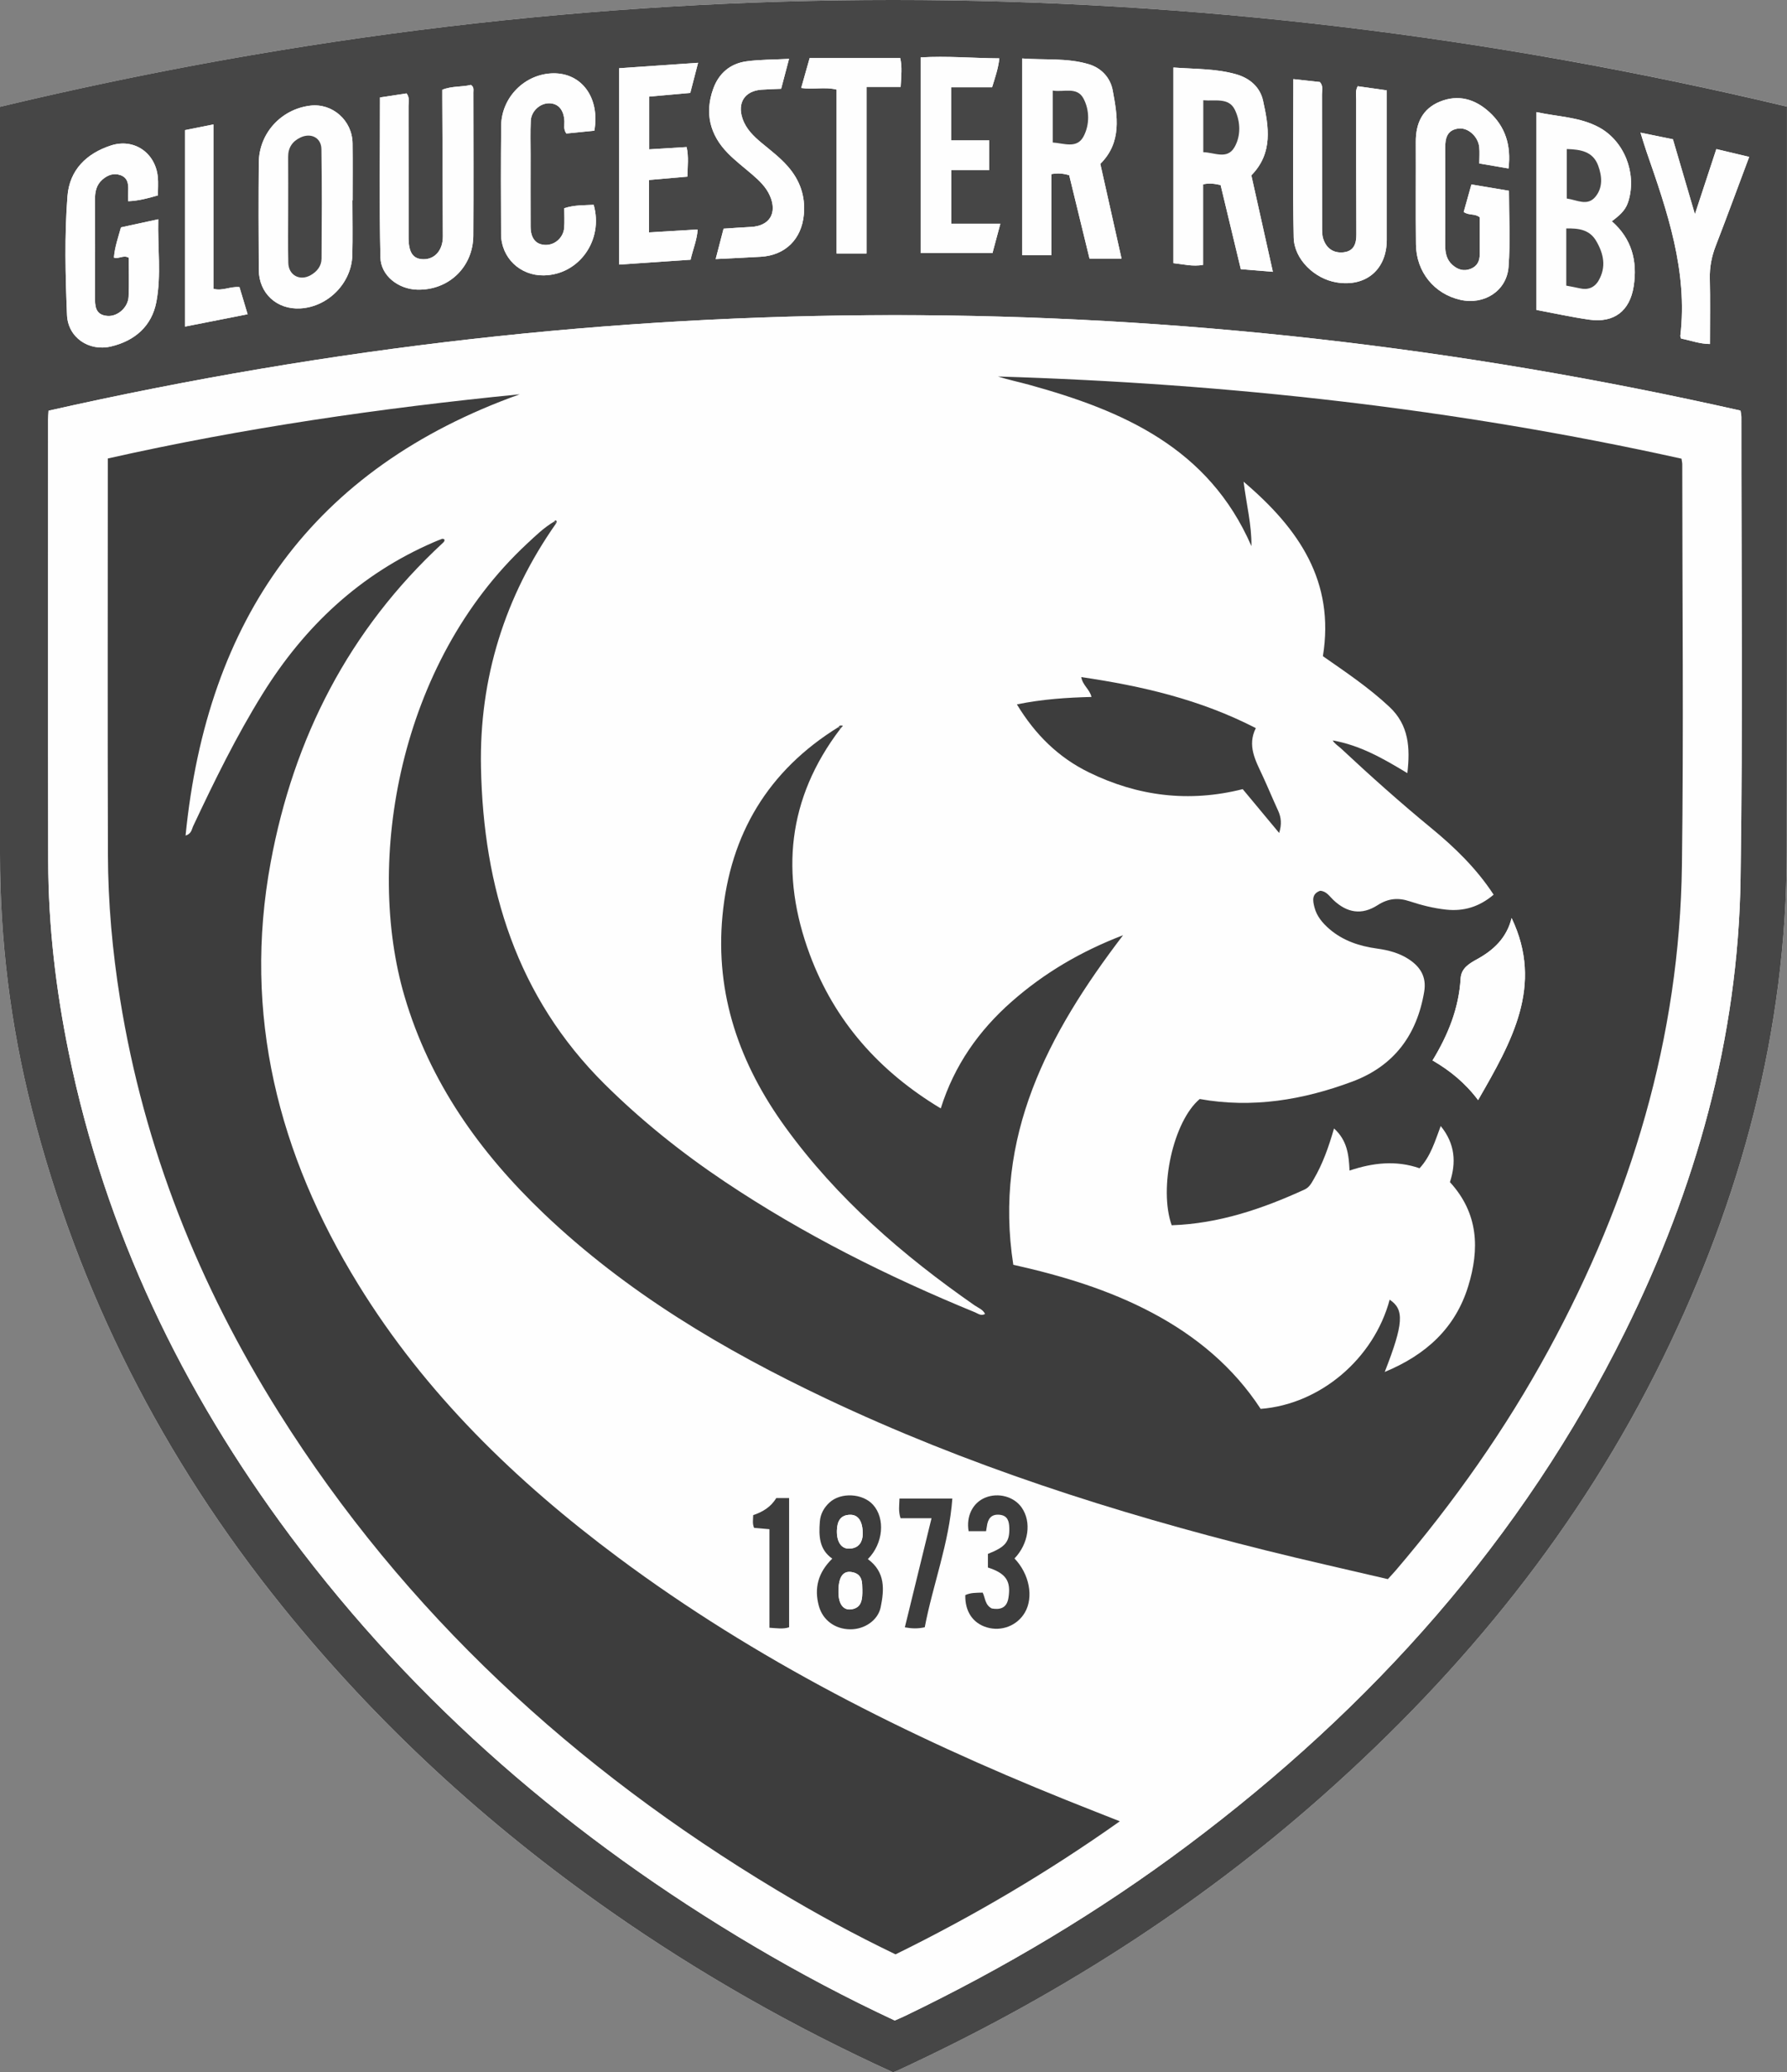 <?xml version="1.0" encoding="UTF-8"?><svg id="Layer_1" xmlns="http://www.w3.org/2000/svg" viewBox="0 0 766.86 889.07"><rect x="0" y="0" width="766.86" height="889.07" fill="#808080" stroke="none"/><defs><style>.cls-1{fill:#4b4b4b;}.cls-1,.cls-2,.cls-3,.cls-4{stroke-width:0px;}.cls-2{fill:#464646;}.cls-3{fill:#3d3d3d;}.cls-4{fill:#fefefe;}</style></defs><path class="cls-4" d="m383.22,889.07c.66-.26,1.28-.47,1.87-.74,66.65-30.78,128.11-69.58,183.07-118.42,60.15-53.45,110.07-114.85,145.56-187.45,33.45-68.43,52.9-140.34,53.03-216.88.18-104.66.07-209.32.09-313.98,0-1.95,0-3.9,0-5.88C510.94-15.22,255.53-15.3,0,45.83c0,2.35,0,4.18,0,6.01C0,156.67,0,261.49,0,366.32c0,37,4.49,73.51,13.59,109.3,20.07,78.97,56.31,149.97,107.38,213.35,40.73,50.54,88.1,94.04,141.29,131.2,38.18,26.67,78.53,49.55,120.96,68.9Z"/><path class="cls-2" d="m383.22,889.07c-42.43-19.34-82.78-42.22-120.96-68.9-53.19-37.16-100.56-80.66-141.29-131.2-51.07-63.38-87.31-134.38-107.38-213.35C4.49,439.83,0,403.32,0,366.32,0,261.49,0,156.67,0,51.84c0-1.83,0-3.66,0-6.01,255.53-61.13,510.94-61.05,766.84-.1,0,1.97,0,3.92,0,5.88-.02,104.66.08,209.32-.09,313.98-.13,76.54-19.58,148.44-53.03,216.88-35.49,72.6-85.4,134-145.56,187.45-54.96,48.84-116.42,87.64-183.07,118.42-.59.27-1.21.48-1.87.74ZM20.84,176.19c-.09,1.76-.19,2.75-.19,3.74,0,63.16-.09,126.33.04,189.49.05,27.74,3.27,55.18,8.84,82.34,15.65,76.39,48.6,144.89,95,207.14,54.05,72.5,121.34,130.13,198.96,176.02,19.64,11.61,39.78,22.28,60.49,31.94,1.65-.74,3.18-1.37,4.67-2.09,42.58-20.52,83.02-44.6,120.87-72.94,79.24-59.31,143.72-131.29,187.85-220.48,30.3-61.25,48.54-125.86,49.57-194.43,1-65.98.31-131.99.35-197.98,0-.8-.21-1.6-.37-2.78-242.02-54.63-483.86-54.59-726.07.04Zm638.51-43.21c7.65,1.43,15.12,3.09,22.67,4.17,10.55,1.5,17.38-3.66,19.04-14.28,1.7-10.84-.81-20.46-9.38-27.94,4.52-3.33,6.19-5.42,7.21-8.89,3.48-11.86-1.88-25.52-12.66-31.38-8.31-4.52-17.73-4.55-26.88-6.56v84.89Zm-178.06-22.03c-3.07-13.71-6.08-27.14-9.11-40.64,9.36-9.26,7.36-20.53,5.33-31.49-1-5.42-4.79-9.63-10.34-11.28-9.34-2.77-18.97-1.71-28.54-2.45v84.39h12.59v-34.78c2.86-.49,5.12-.27,7.61.49,2.88,11.84,5.78,23.72,8.72,35.77h13.74Zm22.27-81.98v83.94c4.24.44,8.23,1.55,12.74.73v-34.54c2.71-.63,4.96-.26,7.51.3,2.86,11.89,5.72,23.82,8.67,36.09,4.53.37,8.9.72,13.75,1.12-3.19-14.28-6.22-27.89-9.23-41.37,9.43-9.62,7.47-20.94,5.02-32.05-1.3-5.9-5.79-9.69-11.62-11.34-8.69-2.46-17.67-2.18-26.83-2.88Zm-352.33,57.01s.06,0,.09,0c0-8.16.08-16.33-.02-24.49-.12-9.81-8.66-17.33-18.18-16.16-12.5,1.53-21.96,11.87-22.06,24.45-.13,15.33-.1,30.66,0,45.98.06,10.11,7.76,17.15,17.84,16.57,11.9-.68,21.99-10.89,22.3-22.86.2-7.83.04-15.66.04-23.49Zm-83.47-2.14c0-2.71.23-5.38-.04-8-1.08-10.37-10.27-16.62-20.1-13.42-10.53,3.42-17.79,10.54-18.66,21.77-1.31,16.93-.89,33.96-.2,50.92.39,9.68,9.36,15.76,18.83,13.55,10.27-2.4,17.56-8.77,19.52-19.15,2.18-11.55.51-23.36.81-35.43-5.75,1.25-10.76,2.34-16,3.47-1.18,4.3-2.68,8.46-3.03,12.97,2.21.69,4.05-1.24,6.36.06,0,5.43.19,11.07-.06,16.69-.2,4.61-4.66,8.6-9.03,8.28-5.36-.39-5.42-4.33-5.4-8.39.06-13.82.06-27.65,0-41.47-.02-3.32.54-6.3,3.14-8.59,2.26-1.99,4.87-3,7.83-1.94,3.07,1.11,3.42,3.75,3.3,6.57-.06,1.47-.01,2.94-.01,4.61,4.59-.2,8.55-1.29,12.75-2.5Zm579.6-11.55c1.2-10.01-1.39-17.98-8.27-24.24-6.11-5.57-13.34-7.68-21.24-4.42-7.53,3.11-10.32,9.38-10.28,17.26.07,14.67-.1,29.33.07,44,.14,11.81,7.86,21.21,19.05,23.75,10.18,2.31,19.89-3.77,20.68-14.13.82-10.72.18-21.54.18-32.67-5.4-.9-10.59-1.77-16.11-2.7-1.18,4.22-2.28,8.12-3.31,11.8,2.32,1.63,4.83.55,6.89,2.31,0,5.12,0,10.43,0,15.74,0,2.9-.99,5.18-3.89,6.34-3.01,1.21-5.6.31-7.84-1.67-2.57-2.26-3.13-5.3-3.11-8.62.07-13.83.06-27.67,0-41.5-.02-4.22.8-7.82,5.76-8.4,4.06-.47,8.35,3.41,8.84,7.9.25,2.28.04,4.6.04,7.09,4.36.75,8.26,1.42,12.54,2.15Zm-484.29-30.47c0,23.08-.33,45.84.18,68.59.18,7.92,7.72,13.64,15.77,13.86,13.44.37,24-9.63,24.09-23.16.13-20.47.04-40.95.02-61.42,0-1.09.37-2.34-1.06-3.27-3.82.98-8.07.39-12.27,2.1,0,1.19,0,2.33,0,3.47.08,19.81.18,39.61.25,59.42.02,5.83-3.36,9.82-8.25,9.81-4.49,0-6.47-2.79-6.47-9.24-.01-18.81.01-37.62-.03-56.43,0-1.76.58-3.66-.83-5.47-3.68.56-7.42,1.13-11.4,1.73Zm419.55-4.82c-1.09,2.03-.63,3.9-.63,5.69-.01,19.32,0,38.64.07,57.96.02,3.97-1.13,7.1-5.45,7.59-4.32.49-7.44-1.65-8.77-5.8-.54-1.69-.49-3.61-.49-5.43-.03-18.82,0-37.64-.05-56.47,0-1.75.63-3.67-.9-5.35-3.64-.4-7.36-.81-11.38-1.25,0,23.06-.32,45.52.15,67.97.2,9.37,8.95,17.67,18.3,19.24,12.6,2.12,21.61-5.43,21.63-18.18.02-14.16,0-28.32,0-42.48,0-7.13,0-14.26,0-21.73-4.44-.63-8.5-1.2-12.48-1.77Zm-340.47,52.32c0,2.8.18,5.63-.04,8.42-.34,4.23-3.99,7.45-8.01,7.35-4.09-.1-6.36-2.78-6.39-7.8-.05-10.32-.02-20.64-.01-30.96,0-4.83-.15-9.66.08-14.48.2-4.18,3.98-7.57,7.89-7.53,3.98.04,6.34,2.9,6.54,7.78.07,1.61-.5,3.33.83,5.19,3.91-.39,8-.81,12.02-1.21,2.46-14.08-5.4-24.83-17.73-24.61-12.06.22-22.14,10.26-22.26,22.52-.15,15.48-.12,30.96-.04,46.44.05,10.16,8.13,17.88,18.31,17.73,15.13-.23,25.76-15.11,21.43-30.28-4.07.22-8.22.02-12.62,1.46Zm57.42-62.38c-11.67.8-22.72,1.56-33.88,2.33v84.24c10.51-.72,20.57-1.4,30.66-2.09,1.04-4.56,2.75-8.46,3.04-12.97-7.2.43-13.94.84-20.9,1.25v-22.48c5.6-.49,10.99-.96,16.49-1.44.09-4.46.62-8.53-.33-12.7-5.61.35-10.83.67-16.08.99v-22.63c6.03-.54,11.76-1.05,17.65-1.58,1.11-4.3,2.15-8.28,3.35-12.93Zm95.51,81.64h30.83c1.08-4.02,2.14-7.98,3.38-12.59h-21.07v-22.96h16.29v-12.79h-16.35v-22.78h17.58c1.27-4.14,2.63-7.99,3.12-12.41-11.41-.08-22.49-1.1-33.78-.41v83.96Zm-56.48-83.32c-6.71.35-12.56.27-18.28,1.06-6.98.96-11.87,5.17-14.25,11.81-3.73,10.43-1.42,19.72,6.24,27.56,3.25,3.32,6.99,6.16,10.52,9.2,3.04,2.62,5.95,5.38,7.59,9.14,3.23,7.42-.19,12.94-8.15,13.33-3.94.19-7.87.5-11.75.75-1.19,4.56-2.22,8.54-3.39,13.04,6.78-.34,13.08-.62,19.38-.99,10.48-.61,17.49-7.53,18.46-18.1.73-7.92-1.7-14.76-6.9-20.69-3.31-3.78-7.3-6.8-11.15-9.99-3.48-2.89-6.73-6.01-8.25-10.44-2.36-6.89.97-11.96,8.17-12.46,2.77-.19,5.54-.26,8.39-.39,1.13-4.29,2.13-8.11,3.38-12.83Zm382.79,119.97c4.12.81,8.03,2.33,12.41,2.35,0-9.71.16-18.87-.06-28.02-.12-4.93.77-9.5,2.54-14.08,4.85-12.54,9.48-25.16,14.36-38.18-4.91-1.17-9.37-2.22-14.1-3.35-3.02,9.2-5.92,18.01-9.19,27.95-3.34-11.38-6.37-21.69-9.44-32.16-4.57-.93-8.9-1.82-13.91-2.84,1,3.18,1.72,5.67,2.57,8.12,8.91,25.63,17.8,51.27,14.51,79.14-.02.15.09.32.31,1.05ZM343.82,37.74c5.21.81,10.04-.58,15.19.7v70.31h12.85V37.28h14.64c.24-4.58.72-8.61-.19-12.38h-38.86c-1.24,4.39-2.36,8.35-3.63,12.84ZM79.39,55.82v84.3c9.12-1.8,17.85-3.52,26.87-5.3-1.3-4.33-2.42-8.08-3.49-11.63-3.96-.4-7.2,1.77-11.19.72V53.38c-4.45.89-8.32,1.67-12.19,2.44Z"/><path class="cls-4" d="m20.84,176.19c242.21-54.63,484.06-54.68,726.07-.04.16,1.18.37,1.98.37,2.78-.04,66,.65,132-.35,197.98-1.04,68.57-19.27,133.19-49.57,194.43-44.13,89.19-108.61,161.17-187.85,220.48-37.85,28.33-78.29,52.42-120.87,72.94-1.49.72-3.01,1.35-4.67,2.09-20.71-9.66-40.85-20.33-60.49-31.94-77.62-45.89-144.91-103.52-198.96-176.02-46.4-62.25-79.35-130.75-95-207.14-5.56-27.16-8.78-54.6-8.84-82.34-.12-63.16-.04-126.33-.04-189.49,0-.99.1-1.98.19-3.74Zm216.89,47.67c-4.34,2.55-7.91,6.06-11.56,9.45-55.17,51.33-69.54,136.43-52.55,194.19,10.85,36.87,32.25,66.94,59.68,93.11,35.49,33.85,77.06,58.52,121.06,79.38,60.4,28.64,123.73,48.95,188.46,65.1,17.58,4.39,35.27,8.32,52.77,12.43,1.39-1.53,2.42-2.61,3.39-3.74,25.06-29.36,47.21-60.74,65.66-94.67,35.25-64.84,56.18-133.76,57.15-207.89.75-57.32.15-114.66.14-171.99,0-.64-.16-1.28-.32-2.41-96.6-21.43-194.48-32.27-293.34-35.26,4.43,1.4,8.96,2.34,13.4,3.56,40.28,11.1,77.05,27.08,95.38,69.22.12-9.16-2.11-17.66-3.36-27.64,23.91,20.28,39.18,42.89,34.03,74.85,9.89,6.9,19.86,13.58,28.62,21.82,8.21,7.71,8.91,17.42,7.62,28.36-10.43-6.33-20.33-11.99-32.05-14.03.9,1.49,2.38,2.32,3.58,3.44,12.54,11.72,25.33,23.16,38.61,34.06,10.18,8.36,19.58,17.47,26.89,28.67-6.11,5.19-12.82,7.26-20.52,6.4-5.34-.6-10.51-1.9-15.55-3.57-4.97-1.65-9.21-1.23-13.7,1.66-6.82,4.39-13.14,3.36-19.05-2.25-1.64-1.56-2.91-3.74-5.63-3.91-3.73,1.31-3.15,4.32-2.46,7.04.97,3.82,3.44,6.79,6.4,9.34,5.89,5.09,12.95,7.38,20.5,8.42,4.84.67,9.5,1.88,13.61,4.58,4.97,3.26,7.66,7.57,6.6,13.91-3.11,18.63-12.98,31.9-30.81,38.56-21.22,7.93-43.04,11.53-65.52,7.49-11.36,9.55-17.68,38.22-12.03,54.16,20.17-.66,38.82-7,56.97-15.3,2.06-.94,2.92-2.63,3.91-4.32,3.93-6.69,6.5-13.97,8.78-21.91,5.68,5.12,6.36,11.34,6.66,18.07,10.07-3.38,20.01-4.49,30.05-.99,4.79-5.18,6.62-11.6,9.08-18.12,6.25,7.68,6.66,15.79,3.95,24.06,12.3,13.41,12.75,28.71,7.86,44.63-5.54,18.05-18.18,29.5-35.84,36.82,8.11-20.75,8.48-26.81,2.12-31-6.81,25.33-29.81,44.87-55.36,46.84-11.67-17.9-27.65-31.18-46.51-41.2-18.65-9.91-38.68-15.93-59.64-20.63-8.54-54.86,14.69-98.96,47.11-141.39-18.36,7.05-33.93,16.3-47.77,28.46-14.14,12.43-24.66,27.35-30.47,45.85-26.5-15.91-45.58-37.48-56.2-66.02-12.83-34.47-9.62-67.01,13.08-96.8.35-.4.69-.81,1.16-1.36-1.08-.27-1.61-.1-1.9.6-30.17,18.64-46.5,45.93-49.79,80.97-3.17,33.78,7.39,63.68,27.05,90.77,22.2,30.6,50.31,54.9,81.12,76.34,1.58,1.1,3.59,1.75,4.51,3.7-1.69,1-2.98-.15-4.29-.69-37.51-15.39-73.63-33.45-107.38-56.04-18.46-12.35-35.73-26.14-51.52-41.81-37.81-37.49-52.09-84.38-53.12-135.95-.76-38.13,10.16-73.27,32.23-104.67.25-.55.53-1.1-.33-1.41-.2.23-.39.45-.59.67Zm242.8,557.55c-8.2-3.25-15.77-6.2-23.32-9.24-67.88-27.33-132.91-59.98-191.82-103.85-43.91-32.7-82.79-70.32-111.69-117.29-34.31-55.77-49.6-115.87-37.55-181.05,9.86-53.31,33.54-99.74,73.8-136.95.47-.44.97-.87.7-1.64-.31-.07-.68-.28-.94-.19-1.25.45-2.47.95-3.69,1.48-31.49,13.64-55.27,35.96-73.26,64.88-11.37,18.27-20.8,37.55-29.93,56.99-.6,1.27-.63,3.15-3.22,3.96,9.23-92.84,54.44-157.55,143.41-189.33-59.41,5.88-118.3,14.39-176.78,27.54,0,1.73,0,3.03,0,4.33,0,55.16-.1,110.32.05,165.48.06,20.84,1.91,41.58,5.23,62.18,10.27,63.88,33.78,122.71,68.1,177.3,54.12,86.1,126.93,152.81,213.69,204.91,16.55,9.94,33.49,19.16,50.97,27.57,33.49-16.44,65.38-35.23,96.23-57.07Zm-44.17-479.2c7.85,12.99,17.85,22.77,30.84,29.13,21.02,10.29,43.02,13.05,66.06,7.22,5.07,6.1,10.15,12.21,15.64,18.81,1.16-3.72.9-6.66-.49-9.67-2.3-4.98-4.38-10.06-6.69-15.03-3-6.47-6.58-12.81-2.84-20.29-23.81-12.26-48.89-18.08-74.91-21.89.61,3.56,3.63,5.24,4.39,8.52-10.58.27-20.95.94-32.02,3.19Zm-63.93,366.69c6.66-6.73,7.51-17.47,2.18-23.34-4.43-4.87-13.75-5.4-18.62-.96-2.41,2.19-3.92,4.93-4.18,8.26-.46,6.05-.31,11.92,5.34,15.85-6.05,5.89-7.87,12.67-5.74,20.37,1.67,6,6.89,9.88,13.39,9.95,6.15.06,11.96-3.84,13.12-9.49,1.54-7.52,2.1-15.04-5.5-20.63Zm62.91-.27c6.08-6.36,7.4-15.63,3.1-21.83-3.28-4.73-10.05-6.57-15.67-4.26-5.34,2.19-8.21,7.91-7.11,14.39h7.48c.13-.76.26-1.38.34-2.01.39-3.22,1.79-5.4,5.45-5.05,3.49.33,4.11,2.8,4.19,5.71.15,5.9-1.65,8.12-9.18,11.08v5.84c7.8,2.54,9.99,5.83,8.79,13.12-.72,4.39-3.67,5.06-7.13,4.46-2.95-1.51-2.8-4.56-3.9-6.8-2.75.06-5.21,0-7.47,1.06-.16,7,3.22,12.03,9.19,13.83,6.34,1.92,13.1-.72,16.39-6.38,3.83-6.6,1.92-16.51-4.47-23.17Zm-38.51,29.51c3.49-18.32,10.45-36.06,11.84-55.22h-22.68c-.09,2.91-.53,5.5.46,8.44h13.29c-3.89,15.92-7.66,31.31-11.45,46.81,3.13.57,5.59.62,8.54-.03Zm-66.64-42.07v42.28c3.15.2,5.86.66,8.44-.2v-55.44h-5.52c-2.23,3.81-5.86,5.99-9.89,7.33-.03,1.99-.42,3.65.39,5.47,2,.17,4.09.35,6.59.57Z"/><path class="cls-4" d="m659.35,132.98V48.09c9.15,2.02,18.56,2.04,26.88,6.56,10.78,5.87,16.14,19.53,12.66,31.38-1.02,3.46-2.69,5.55-7.21,8.89,8.57,7.48,11.08,17.1,9.38,27.94-1.66,10.62-8.48,15.77-19.04,14.28-7.55-1.07-15.02-2.74-22.67-4.17Zm12.79-10.43c2.26.44,4.04.74,5.8,1.15,3.51.81,6.32-.3,8.07-3.35,3.35-5.81,2.17-11.49-1.03-16.95-2.91-4.98-7.65-5.48-12.85-5.38v24.53Zm.21-58.61v21.23c4.39.6,8.87,3.45,12.34-.81,3.2-3.93,2.81-8.77,1.13-13.32-2.24-6.07-7.48-6.92-13.47-7.1Z"/><path class="cls-4" d="m481.29,110.95h-13.74c-2.94-12.04-5.83-23.93-8.72-35.77-2.49-.76-4.75-.97-7.61-.49v34.78h-12.59V25.08c9.58.74,19.21-.32,28.54,2.45,5.55,1.65,9.34,5.86,10.34,11.28,2.03,10.96,4.03,22.23-5.33,31.49,3.03,13.5,6.04,26.93,9.11,40.64Zm-29.53-49.81c4.85.32,10.37,2.78,13.22-2.6,2.67-5.04,2.62-11.33-.05-16.32-2.76-5.15-8.5-2.56-13.17-3.36v22.28Z"/><path class="cls-4" d="m503.56,28.96c9.16.7,18.14.42,26.83,2.88,5.84,1.65,10.32,5.44,11.62,11.34,2.46,11.11,4.41,22.43-5.02,32.05,3.01,13.48,6.04,27.09,9.23,41.37-4.84-.39-9.21-.75-13.75-1.12-2.95-12.27-5.82-24.2-8.67-36.09-2.54-.56-4.8-.92-7.51-.3v34.54c-4.51.82-8.5-.29-12.74-.73V28.96Zm12.81,36.35c4.74.08,10.19,3.27,13.33-2.05,2.92-4.96,2.64-11.27.16-16.26-2.62-5.27-8.5-3.49-13.49-3.98v22.3Z"/><path class="cls-4" d="m151.23,85.97c0,7.83.16,15.67-.04,23.49-.31,11.96-10.4,22.18-22.3,22.86-10.08.58-17.78-6.46-17.84-16.57-.1-15.33-.12-30.66,0-45.98.1-12.58,9.56-22.91,22.06-24.45,9.53-1.17,18.06,6.35,18.18,16.16.1,8.16.02,16.33.02,24.49-.03,0-.06,0-.09,0Zm-27.55,3.85c0,7.66-.14,15.33.05,22.98.13,5.29,4.93,7.85,9.54,5.28,2.78-1.55,4.71-3.96,4.73-7.18.1-15.65.19-31.31-.06-46.96-.08-4.92-4.55-7.1-9.04-4.94-3.46,1.66-5.27,4.39-5.24,8.34.06,7.49.02,14.99.02,22.48Z"/><path class="cls-4" d="m67.76,83.83c-4.2,1.22-8.15,2.31-12.75,2.5,0-1.67-.05-3.14.01-4.61.12-2.82-.23-5.47-3.3-6.57-2.96-1.07-5.57-.05-7.83,1.94-2.59,2.28-3.15,5.27-3.14,8.59.07,13.82.07,27.65,0,41.47-.02,4.06.04,8,5.4,8.39,4.36.32,8.82-3.67,9.03-8.28.25-5.62.06-11.26.06-16.69-2.31-1.3-4.15.63-6.36-.06.35-4.5,1.84-8.66,3.03-12.97,5.24-1.14,10.25-2.23,16-3.47-.3,12.07,1.37,23.88-.81,35.43-1.96,10.38-9.24,16.74-19.52,19.15-9.47,2.21-18.44-3.86-18.83-13.55-.69-16.96-1.11-33.99.2-50.92.87-11.23,8.13-18.35,18.66-21.77,9.84-3.2,19.02,3.06,20.1,13.42.27,2.62.04,5.29.04,8Z"/><path class="cls-4" d="m647.35,72.28c-4.28-.74-8.18-1.4-12.54-2.15,0-2.49.21-4.82-.04-7.09-.49-4.49-4.78-8.37-8.84-7.9-4.96.57-5.78,4.18-5.76,8.4.06,13.83.06,27.67,0,41.5-.02,3.32.55,6.36,3.11,8.62,2.24,1.98,4.83,2.87,7.84,1.67,2.9-1.16,3.88-3.45,3.89-6.34,0-5.31,0-10.62,0-15.74-2.06-1.76-4.57-.69-6.89-2.31,1.03-3.68,2.12-7.57,3.31-11.8,5.52.92,10.71,1.79,16.11,2.7,0,11.13.63,21.96-.18,32.67-.79,10.36-10.5,16.44-20.68,14.13-11.19-2.54-18.91-11.94-19.05-23.75-.17-14.66,0-29.33-.07-44-.04-7.88,2.75-14.16,10.28-17.26,7.9-3.26,15.13-1.15,21.24,4.42,6.87,6.27,9.47,14.24,8.27,24.24Z"/><path class="cls-4" d="m163.07,41.81c3.98-.6,7.73-1.17,11.4-1.73,1.41,1.81.82,3.71.83,5.47.05,18.81.02,37.62.03,56.43,0,6.45,1.98,9.24,6.47,9.24,4.89,0,8.27-3.98,8.25-9.81-.07-19.81-.17-39.61-.25-59.42,0-1.14,0-2.29,0-3.47,4.2-1.71,8.45-1.12,12.27-2.1,1.43.92,1.06,2.18,1.06,3.27.02,20.47.11,40.95-.02,61.42-.09,13.54-10.65,23.54-24.09,23.16-8.05-.22-15.6-5.94-15.77-13.86-.51-22.75-.18-45.52-.18-68.59Z"/><path class="cls-4" d="m582.62,36.99c3.98.56,8.04,1.14,12.48,1.77,0,7.47,0,14.6,0,21.73,0,14.16.02,28.32,0,42.48-.02,12.75-9.02,20.3-21.63,18.18-9.35-1.58-18.1-9.87-18.3-19.24-.48-22.45-.15-44.91-.15-67.97,4.02.44,7.74.85,11.38,1.25,1.53,1.67.9,3.6.9,5.35.05,18.82.02,37.64.05,56.47,0,1.82-.05,3.74.49,5.43,1.34,4.15,4.45,6.29,8.77,5.8,4.31-.49,5.46-3.62,5.45-7.59-.08-19.32-.09-38.64-.07-57.96,0-1.79-.45-3.66.63-5.69Z"/><path class="cls-4" d="m242.14,89.32c4.41-1.44,8.55-1.23,12.62-1.46,4.33,15.17-6.3,30.05-21.43,30.28-10.17.16-18.26-7.57-18.31-17.73-.07-15.48-.11-30.96.04-46.44.12-12.26,10.19-22.3,22.26-22.52,12.33-.22,20.19,10.53,17.73,24.61-4.02.41-8.11.82-12.02,1.21-1.33-1.86-.77-3.58-.83-5.19-.2-4.88-2.56-7.74-6.54-7.78-3.92-.04-7.7,3.35-7.89,7.53-.23,4.82-.08,9.65-.08,14.48,0,10.32-.04,20.64.01,30.96.02,5.03,2.29,7.71,6.39,7.8,4.03.1,7.68-3.12,8.01-7.35.22-2.79.04-5.61.04-8.42Z"/><path class="cls-4" d="m299.57,26.94c-1.2,4.65-2.24,8.63-3.35,12.93-5.88.53-11.62,1.04-17.65,1.58v22.63c5.25-.32,10.47-.65,16.08-.99.95,4.17.42,8.24.33,12.7-5.5.48-10.89.95-16.49,1.44v22.48c6.96-.42,13.69-.82,20.9-1.25-.29,4.51-2,8.41-3.04,12.97-10.09.69-20.15,1.37-30.66,2.09V29.27c11.16-.77,22.21-1.53,33.88-2.33Z"/><path class="cls-4" d="m395.07,108.58V24.62c11.29-.69,22.36.33,33.78.41-.49,4.43-1.84,8.28-3.12,12.41h-17.58v22.78h16.35v12.79h-16.29v22.96h21.07c-1.24,4.62-2.31,8.58-3.38,12.59h-30.83Z"/><path class="cls-4" d="m338.59,25.26c-1.24,4.73-2.25,8.54-3.38,12.83-2.85.13-5.62.2-8.39.39-7.19.5-10.53,5.57-8.17,12.46,1.52,4.43,4.77,7.55,8.25,10.44,3.84,3.19,7.83,6.21,11.15,9.99,5.2,5.93,7.63,12.77,6.9,20.69-.97,10.57-7.97,17.49-18.46,18.1-6.29.37-12.59.65-19.38.99,1.17-4.5,2.2-8.47,3.39-13.04,3.88-.25,7.82-.56,11.75-.75,7.96-.38,11.39-5.91,8.15-13.33-1.64-3.76-4.54-6.52-7.59-9.14-3.53-3.04-7.27-5.88-10.52-9.2-7.66-7.84-9.97-17.13-6.24-27.56,2.37-6.65,7.27-10.85,14.25-11.81,5.73-.79,11.57-.71,18.28-1.06Z"/><path class="cls-4" d="m721.38,145.23c-.22-.73-.33-.9-.31-1.05,3.3-27.87-5.6-53.51-14.51-79.14-.85-2.45-1.57-4.94-2.57-8.12,5,1.02,9.34,1.91,13.91,2.84,3.07,10.47,6.1,20.78,9.44,32.16,3.27-9.94,6.17-18.76,9.19-27.95,4.73,1.12,9.19,2.18,14.1,3.35-4.88,13.02-9.51,25.65-14.36,38.18-1.77,4.58-2.66,9.15-2.54,14.08.22,9.15.06,18.31.06,28.02-4.39-.02-8.29-1.54-12.41-2.35Z"/><path class="cls-4" d="m343.82,37.74c1.27-4.49,2.39-8.44,3.63-12.84h38.86c.91,3.77.42,7.8.19,12.38h-14.64v71.47h-12.85V38.44c-5.15-1.29-9.98.11-15.19-.7Z"/><path class="cls-4" d="m79.39,55.82c3.86-.77,7.74-1.55,12.19-2.44v70.53c3.99,1.05,7.24-1.12,11.19-.72,1.07,3.55,2.19,7.3,3.49,11.63-9.03,1.78-17.75,3.5-26.87,5.3V55.82Z"/><path class="cls-3" d="m360.59,312.72c-22.7,29.79-25.91,62.33-13.08,96.8,10.62,28.54,29.7,50.1,56.2,66.02,5.81-18.5,16.34-33.42,30.47-45.85,13.84-12.16,29.41-21.41,47.77-28.46-32.42,42.43-55.64,86.53-47.11,141.39,20.96,4.7,40.99,10.73,59.64,20.63,18.85,10.01,34.83,23.3,46.51,41.2,25.56-1.97,48.56-21.51,55.36-46.84,6.36,4.19,5.99,10.26-2.12,31,17.67-7.33,30.3-18.77,35.84-36.82,4.89-15.92,4.44-31.22-7.86-44.63,2.71-8.27,2.31-16.37-3.95-24.06-2.46,6.52-4.29,12.94-9.08,18.12-10.04-3.5-19.98-2.39-30.05.99-.3-6.73-.98-12.96-6.66-18.07-2.28,7.93-4.85,15.22-8.78,21.91-.99,1.69-1.85,3.38-3.91,4.32-18.15,8.3-36.8,14.63-56.97,15.3-5.65-15.94.68-44.6,12.03-54.16,22.49,4.04,44.3.44,65.52-7.49,17.82-6.66,27.69-19.93,30.81-38.56,1.06-6.34-1.63-10.64-6.6-13.91-4.11-2.7-8.77-3.91-13.61-4.58-7.54-1.04-14.6-3.33-20.5-8.42-2.95-2.55-5.43-5.51-6.4-9.34-.69-2.72-1.27-5.73,2.46-7.04,2.72.17,3.98,2.35,5.63,3.91,5.91,5.62,12.23,6.64,19.05,2.25,4.49-2.89,8.73-3.3,13.7-1.66,5.04,1.67,10.21,2.98,15.55,3.57,7.71.86,14.41-1.21,20.52-6.4-7.31-11.2-16.72-20.32-26.89-28.67-13.27-10.9-26.06-22.34-38.61-34.06-1.2-1.12-2.67-1.95-3.58-3.44,11.72,2.05,21.62,7.7,32.05,14.03,1.29-10.94.59-20.65-7.62-28.36-8.76-8.23-18.73-14.92-28.62-21.82,5.16-31.96-10.12-54.57-34.03-74.85,1.24,9.98,3.48,18.48,3.36,27.64-18.33-42.14-55.1-58.12-95.38-69.22-4.45-1.23-8.98-2.16-13.4-3.56,98.86,2.99,196.74,13.83,293.34,35.26.15,1.13.32,1.77.32,2.41.01,57.33.61,114.67-.14,171.99-.97,74.13-21.91,143.05-57.15,207.89-18.45,33.93-40.6,65.32-65.66,94.67-.97,1.13-2,2.21-3.39,3.74-17.49-4.11-35.19-8.04-52.77-12.43-64.73-16.15-128.05-36.45-188.46-65.1-44-20.86-85.57-45.54-121.06-79.38-27.43-26.17-48.83-56.24-59.68-93.11-17-57.76-2.62-142.86,52.55-194.19,3.65-3.39,7.22-6.9,11.56-9.45.31.24.62.49.92.73-22.07,31.4-32.99,66.55-32.23,104.67,1.03,51.57,15.31,98.46,53.12,135.95,15.8,15.66,33.07,29.46,51.52,41.81,33.75,22.59,69.87,40.66,107.38,56.04,1.31.54,2.6,1.69,4.29.69-.92-1.95-2.93-2.6-4.51-3.7-30.81-21.44-58.92-45.75-81.12-76.34-19.66-27.09-30.22-56.99-27.05-90.77,3.29-35.04,19.62-62.33,49.79-80.97.25.25.49.51.74.76Zm288.09,81.15c-2.09,8.4-7.56,13.65-14.7,17.59-3.38,1.86-6.91,3.87-7.17,8.28-.76,12.74-5.33,24.16-12.06,35.21,7.57,4.41,14.04,9.68,19.55,17.02,14.41-25.05,28.26-49.04,14.38-78.1Z"/><path class="cls-3" d="m480.53,781.4c-30.85,21.84-62.74,40.63-96.23,57.07-17.49-8.4-34.43-17.63-50.97-27.57-86.76-52.1-159.57-118.81-213.69-204.91-34.31-54.59-57.83-113.42-68.1-177.3-3.31-20.6-5.17-41.34-5.23-62.18-.16-55.16-.05-110.32-.05-165.48,0-1.3,0-2.6,0-4.33,58.48-13.15,117.38-21.65,176.78-27.54-88.97,31.78-134.18,96.48-143.41,189.33,2.59-.81,2.62-2.69,3.22-3.96,9.13-19.44,18.56-38.71,29.93-56.99,18-28.92,41.77-51.24,73.26-64.88,1.22-.53,2.44-1.03,3.69-1.48.26-.09.62.12.93.19.27.77-.23,1.2-.7,1.63-40.25,37.22-63.94,83.64-73.8,136.95-12.06,65.19,3.24,125.29,37.55,181.05,28.89,46.97,67.77,84.59,111.69,117.29,58.91,43.87,123.94,76.52,191.82,103.85,7.54,3.04,15.12,5.99,23.32,9.24Z"/><path class="cls-3" d="m436.37,302.2c11.07-2.25,21.44-2.92,32.02-3.19-.75-3.28-3.78-4.96-4.39-8.52,26.02,3.81,51.1,9.62,74.91,21.89-3.74,7.48-.17,13.82,2.84,20.29,2.31,4.97,4.39,10.05,6.69,15.03,1.39,3,1.65,5.95.49,9.67-5.49-6.6-10.57-12.71-15.64-18.81-23.04,5.82-45.04,3.07-66.06-7.22-12.99-6.36-22.99-16.15-30.84-29.13Z"/><path class="cls-3" d="m372.43,668.9c7.6,5.6,7.03,13.11,5.5,20.63-1.16,5.66-6.97,9.56-13.12,9.49-6.5-.07-11.73-3.95-13.39-9.95-2.14-7.7-.32-14.48,5.74-20.37-5.66-3.93-5.81-9.8-5.34-15.85.25-3.33,1.77-6.06,4.18-8.26,4.87-4.44,14.2-3.91,18.62.96,5.33,5.87,4.48,16.61-2.18,23.34Zm-2.38,12.88c-.1-2.55.29-6.66-4.78-7.35-3.77-.51-5.55,2.54-5.46,8.84.06,4.91,2.1,7.7,5.55,7.18,4.34-.65,4.8-3.99,4.7-8.67Zm.18-23.52c.06-5.54-1.9-8.41-5.35-8.38-4.35.04-5.61,2.96-5.73,6.66-.17,5.03,1.96,8.12,5.56,7.87,4.24-.3,5.41-3.27,5.53-6.15Z"/><path class="cls-3" d="m435.35,668.62c6.39,6.66,8.3,16.57,4.47,23.17-3.29,5.66-10.05,8.3-16.39,6.38-5.97-1.81-9.35-6.83-9.19-13.83,2.26-1.07,4.72-1,7.47-1.06,1.1,2.23.95,5.29,3.9,6.8,3.46.6,6.41-.07,7.13-4.46,1.2-7.29-.98-10.58-8.79-13.12v-5.84c7.53-2.96,9.33-5.19,9.18-11.08-.08-2.91-.7-5.38-4.19-5.71-3.65-.34-5.05,1.83-5.45,5.05-.08.63-.21,1.25-.34,2.01h-7.48c-1.1-6.48,1.77-12.19,7.11-14.39,5.62-2.31,12.4-.47,15.67,4.26,4.3,6.2,2.98,15.47-3.1,21.83Z"/><path class="cls-3" d="m396.84,698.14c-2.95.65-5.4.6-8.54.03,3.79-15.5,7.56-30.89,11.45-46.81h-13.29c-.99-2.94-.55-5.53-.46-8.44h22.68c-1.39,19.16-8.35,36.9-11.84,55.22Z"/><path class="cls-3" d="m330.2,656.07c-2.5-.22-4.58-.4-6.59-.57-.81-1.82-.42-3.48-.39-5.47,4.03-1.34,7.66-3.52,9.89-7.33h5.52v55.44c-2.57.87-5.29.4-8.44.2v-42.28Z"/><path class="cls-1" d="m359.85,311.96c.29-.7.82-.87,1.9-.6-.47.55-.82.96-1.16,1.36-.25-.25-.49-.51-.74-.76Z"/><path class="cls-1" d="m237.73,223.85c.2-.22.39-.45.59-.67.87.3.58.86.33,1.41-.31-.24-.61-.49-.92-.73Z"/><path class="cls-2" d="m672.14,122.55v-24.53c5.2-.1,9.94.4,12.85,5.38,3.2,5.46,4.38,11.13,1.03,16.95-1.76,3.05-4.57,4.16-8.07,3.35-1.76-.41-3.55-.71-5.8-1.15Z"/><path class="cls-2" d="m672.35,63.94c5.99.18,11.23,1.03,13.47,7.1,1.68,4.55,2.07,9.39-1.13,13.32-3.47,4.27-7.95,1.41-12.34.81v-21.23Z"/><path class="cls-2" d="m451.76,61.14v-22.28c4.67.8,10.41-1.79,13.17,3.36,2.67,4.99,2.72,11.27.05,16.32-2.85,5.38-8.37,2.92-13.22,2.6Z"/><path class="cls-2" d="m516.37,65.31v-22.3c4.99.48,10.87-1.29,13.49,3.98,2.48,5,2.77,11.3-.16,16.26-3.14,5.32-8.59,2.13-13.33,2.05Z"/><path class="cls-2" d="m123.67,89.83c0-7.49.04-14.99-.02-22.48-.03-3.95,1.78-6.68,5.24-8.34,4.49-2.16,8.96.02,9.04,4.94.25,15.65.16,31.31.06,46.96-.02,3.22-1.95,5.63-4.73,7.18-4.61,2.57-9.41,0-9.54-5.28-.19-7.66-.05-15.32-.05-22.98Z"/><path class="cls-4" d="m648.68,393.87c13.88,29.05.03,53.05-14.38,78.1-5.52-7.34-11.99-12.61-19.55-17.02,6.73-11.05,11.31-22.48,12.06-35.21.26-4.41,3.78-6.41,7.17-8.28,7.14-3.94,12.62-9.19,14.7-17.59Z"/><path class="cls-4" d="m370.05,681.77c.1,4.68-.36,8.03-4.7,8.67-3.45.51-5.48-2.27-5.55-7.18-.08-6.3,1.69-9.35,5.46-8.84,5.08.69,4.69,4.8,4.78,7.35Z"/><path class="cls-4" d="m370.23,658.26c-.11,2.88-1.29,5.86-5.53,6.15-3.6.25-5.73-2.84-5.56-7.87.12-3.71,1.39-6.63,5.73-6.66,3.45-.03,5.41,2.84,5.35,8.38Z"/></svg>
